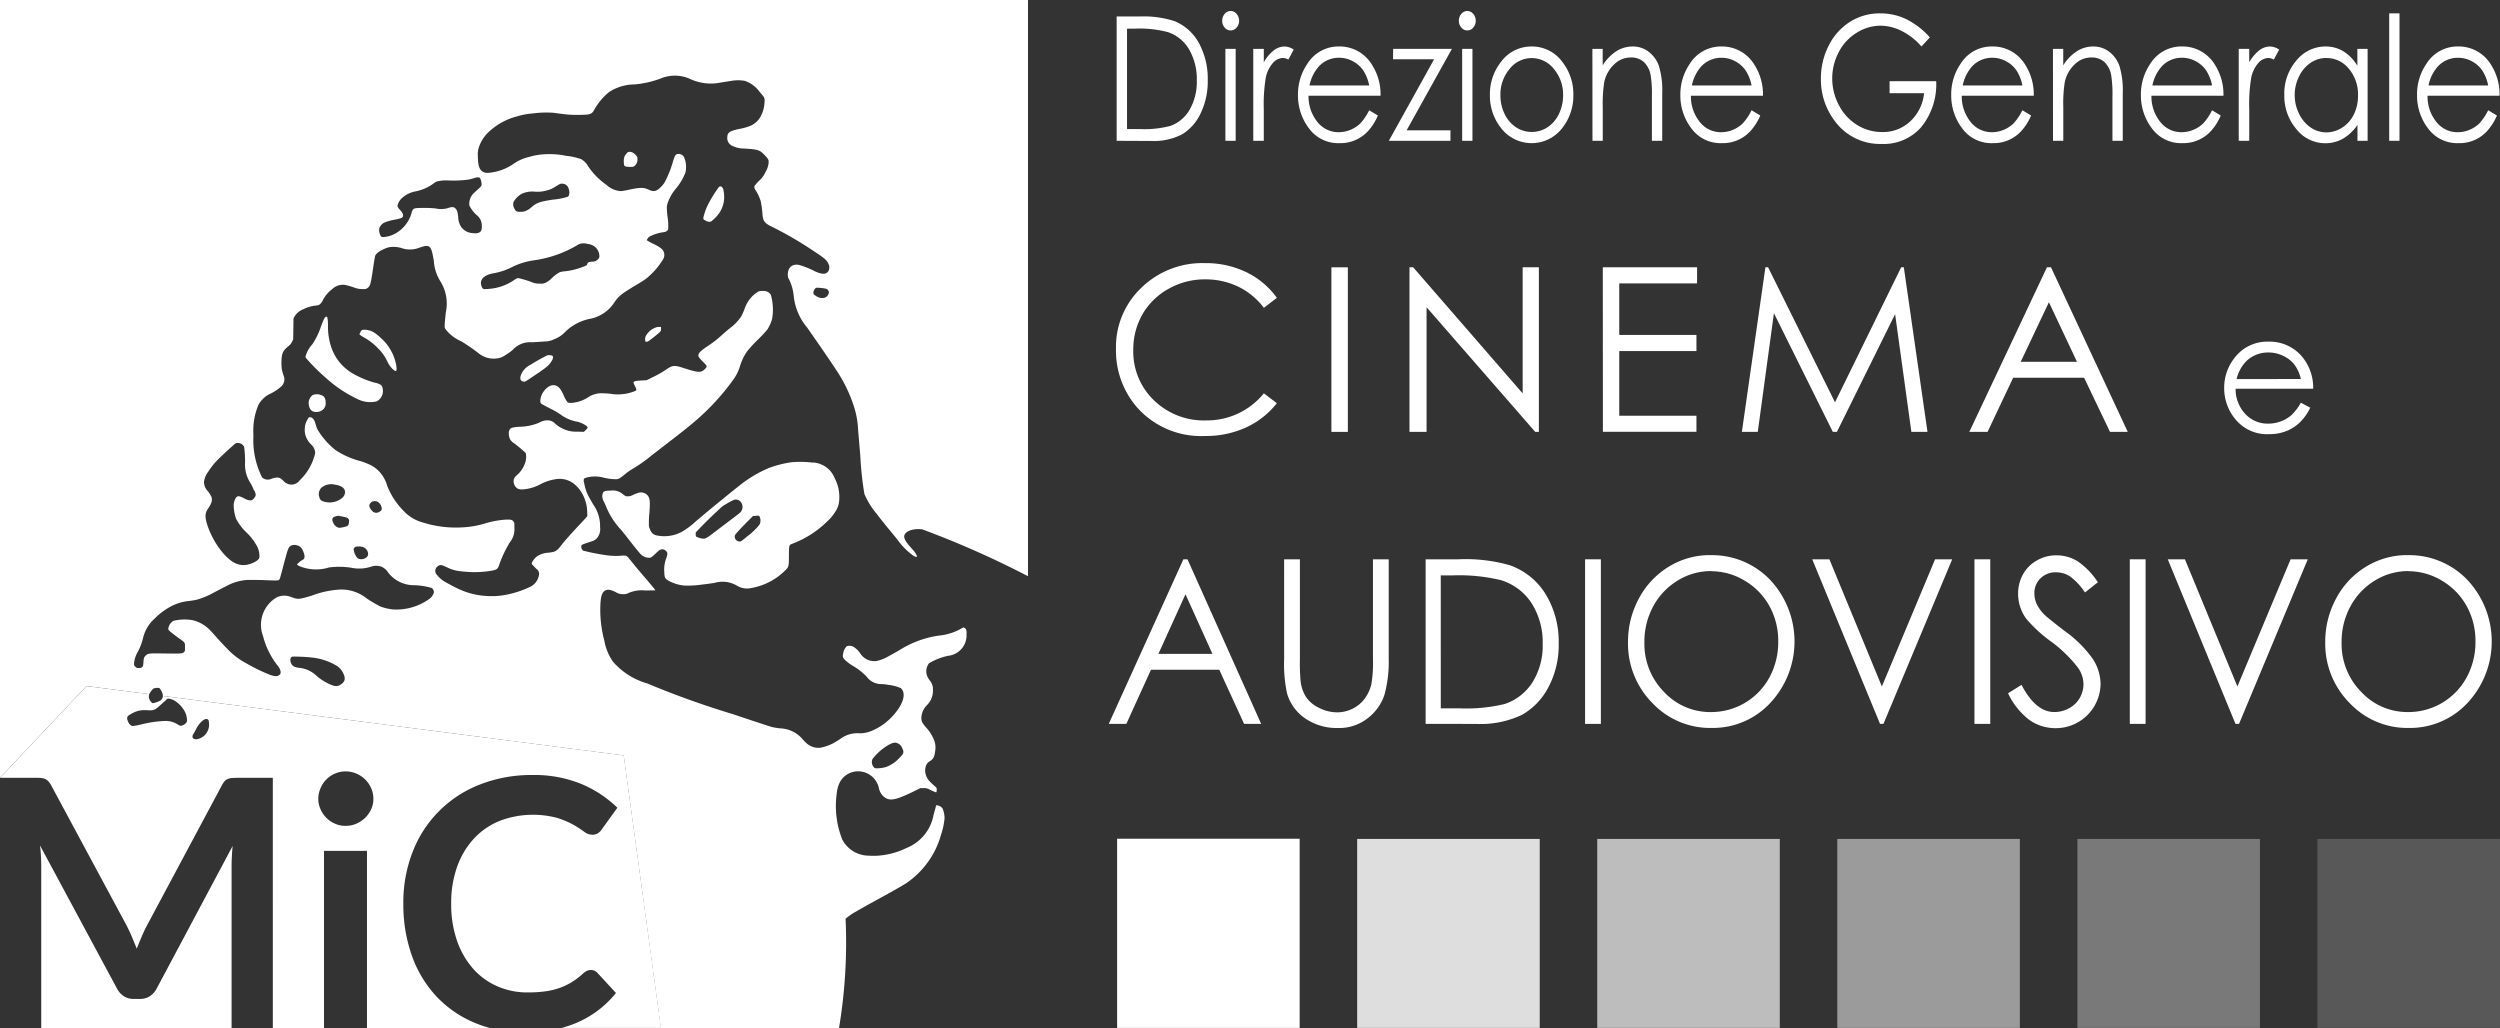 <svg xmlns="http://www.w3.org/2000/svg" xmlns:xlink="http://www.w3.org/1999/xlink" id="Raggruppa_178" data-name="Raggruppa 178" width="109.569" height="45.054" viewBox="0 0 109.569 45.054"><rect x="0" y="0" width="109.569" height="45.054" fill="#333333" stroke="none"/><defs><clipPath id="clip-path"><rect id="Rettangolo_317" data-name="Rettangolo 317" width="109.569" height="45.053" fill="none"></rect></clipPath><clipPath id="clip-path-2"><rect id="Rettangolo_316" data-name="Rettangolo 316" width="109.569" height="45.054" fill="none"></rect></clipPath><clipPath id="clip-path-3"><rect id="Rettangolo_315" data-name="Rettangolo 315" width="60.609" height="8.294" fill="none"></rect></clipPath><clipPath id="clip-path-4"><rect id="Rettangolo_304" data-name="Rettangolo 304" width="8.002" height="8.294" fill="none"></rect></clipPath><clipPath id="clip-path-9"><rect id="Rettangolo_314" data-name="Rettangolo 314" width="8.001" height="8.294" fill="none"></rect></clipPath></defs><g id="Raggruppa_130" data-name="Raggruppa 130" clip-path="url(#clip-path)"><g id="Raggruppa_129" data-name="Raggruppa 129" transform="translate(0 0)"><g id="Raggruppa_128" data-name="Raggruppa 128" clip-path="url(#clip-path-2)"><path id="Tracciato_1078" data-name="Tracciato 1078" d="M46.377,6.133V.685h.984a4.4,4.4,0,0,1,1.543.2,2.134,2.134,0,0,1,1.078.963,3.258,3.258,0,0,1,.388,1.633,3.223,3.223,0,0,1-.308,1.441,2.146,2.146,0,0,1-.8.918,2.68,2.68,0,0,1-1.377.3Zm.455-.515h.548a4.459,4.459,0,0,0,1.363-.141,1.606,1.606,0,0,0,.84-.719,2.462,2.462,0,0,0,.307-1.272,2.587,2.587,0,0,0-.332-1.347,1.7,1.7,0,0,0-.924-.766,4.868,4.868,0,0,0-1.466-.155h-.336Z" transform="translate(2.563 0.038)" fill="#fff"></path><path id="Tracciato_1079" data-name="Tracciato 1079" d="M51.128.457a.335.335,0,0,1,.263.126.445.445,0,0,1,.11.3.436.436,0,0,1-.11.3.334.334,0,0,1-.522,0,.44.44,0,0,1-.109-.3.449.449,0,0,1,.109-.3.335.335,0,0,1,.26-.126M50.9,2.116h.451V6.145H50.9Z" transform="translate(2.806 0.025)" fill="#fff"></path><path id="Tracciato_1080" data-name="Tracciato 1080" d="M52.051,2.034h.461v.589a1.759,1.759,0,0,1,.435-.52.779.779,0,0,1,.477-.172.74.74,0,0,1,.4.137l-.235.437a.55.55,0,0,0-.238-.071.611.611,0,0,0-.435.213,1.4,1.4,0,0,0-.319.661A7.279,7.279,0,0,0,52.512,4.7V6.063h-.461Z" transform="translate(2.877 0.107)" fill="#fff"></path><path id="Tracciato_1081" data-name="Tracciato 1081" d="M57.03,4.726l.38.23a2.388,2.388,0,0,1-.432.682,1.629,1.629,0,0,1-1.245.529,1.581,1.581,0,0,1-1.341-.646,2.375,2.375,0,0,1-.484-1.462,2.367,2.367,0,0,1,.409-1.366,1.607,1.607,0,0,1,1.391-.764,1.654,1.654,0,0,1,1.431.782,2.409,2.409,0,0,1,.388,1.377H54.371a1.775,1.775,0,0,0,.39,1.151,1.171,1.171,0,0,0,.932.448,1.32,1.32,0,0,0,.521-.107,1.358,1.358,0,0,0,.432-.284,2.448,2.448,0,0,0,.383-.572m0-1.085a1.854,1.854,0,0,0-.263-.664,1.3,1.3,0,0,0-.457-.4,1.254,1.254,0,0,0-.6-.151,1.194,1.194,0,0,0-.887.381,1.788,1.788,0,0,0-.409.834Z" transform="translate(2.979 0.107)" fill="#fff"></path><path id="Tracciato_1082" data-name="Tracciato 1082" d="M57.871,2.029h2.575L58.461,5.6h1.921v.459h-2.7l1.983-3.573h-1.8Z" transform="translate(3.188 0.112)" fill="#fff"></path><path id="Tracciato_1083" data-name="Tracciato 1083" d="M60.957.457a.338.338,0,0,1,.263.126.449.449,0,0,1,.109.3.44.44,0,0,1-.109.3.334.334,0,0,1-.522,0,.44.44,0,0,1-.109-.3.449.449,0,0,1,.109-.3.335.335,0,0,1,.26-.126m-.224,1.659h.451V6.145h-.451Z" transform="translate(3.349 0.025)" fill="#fff"></path><path id="Tracciato_1084" data-name="Tracciato 1084" d="M63.71,1.931a1.644,1.644,0,0,1,1.343.674,2.279,2.279,0,0,1,.483,1.455,2.277,2.277,0,0,1-.511,1.476,1.69,1.69,0,0,1-2.634,0,2.278,2.278,0,0,1-.512-1.476,2.278,2.278,0,0,1,.484-1.452,1.641,1.641,0,0,1,1.345-.677m0,.508a1.231,1.231,0,0,0-.968.477,1.731,1.731,0,0,0-.4,1.156,1.841,1.841,0,0,0,.184.816,1.436,1.436,0,0,0,.5.584,1.262,1.262,0,0,0,1.378,0,1.426,1.426,0,0,0,.5-.584,1.828,1.828,0,0,0,.185-.816,1.727,1.727,0,0,0-.405-1.156,1.233,1.233,0,0,0-.966-.477" transform="translate(3.42 0.107)" fill="#fff"></path><path id="Tracciato_1085" data-name="Tracciato 1085" d="M66.136,2.034h.451v.722a1.989,1.989,0,0,1,.6-.619,1.319,1.319,0,0,1,.714-.206,1.125,1.125,0,0,1,.7.23,1.334,1.334,0,0,1,.449.618,3.7,3.7,0,0,1,.146,1.21V6.063h-.452V4.142a5.379,5.379,0,0,0-.051-.93,1.051,1.051,0,0,0-.3-.6.825.825,0,0,0-.579-.2,1.033,1.033,0,0,0-.733.31,1.5,1.5,0,0,0-.426.77,6.091,6.091,0,0,0-.065,1.1V6.063h-.451Z" transform="translate(3.655 0.107)" fill="#fff"></path><path id="Tracciato_1086" data-name="Tracciato 1086" d="M72.911,4.726l.38.23a2.388,2.388,0,0,1-.432.682,1.629,1.629,0,0,1-1.245.529,1.581,1.581,0,0,1-1.341-.646,2.375,2.375,0,0,1-.484-1.462A2.367,2.367,0,0,1,70.2,2.694a1.607,1.607,0,0,1,1.391-.764,1.653,1.653,0,0,1,1.431.782,2.409,2.409,0,0,1,.388,1.377H70.252a1.775,1.775,0,0,0,.39,1.151,1.171,1.171,0,0,0,.932.448,1.32,1.32,0,0,0,.521-.107,1.359,1.359,0,0,0,.432-.284,2.416,2.416,0,0,0,.383-.572m0-1.085a1.854,1.854,0,0,0-.263-.664,1.3,1.3,0,0,0-.457-.4,1.254,1.254,0,0,0-.6-.151,1.194,1.194,0,0,0-.887.381,1.788,1.788,0,0,0-.409.834Z" transform="translate(3.857 0.107)" fill="#fff"></path><path id="Tracciato_1087" data-name="Tracciato 1087" d="M80.4,1.607l-.367.4a2.806,2.806,0,0,0-.868-.68,2.083,2.083,0,0,0-.919-.232,1.969,1.969,0,0,0-1.062.316,2.135,2.135,0,0,0-.782.854A2.456,2.456,0,0,0,76.122,3.4a2.5,2.5,0,0,0,.287,1.168,2.2,2.2,0,0,0,.793.871,2.051,2.051,0,0,0,1.109.317,1.739,1.739,0,0,0,1.237-.474,1.951,1.951,0,0,0,.6-1.229H78.636V3.529h2.043a2.973,2.973,0,0,1-.652,2.006,2.18,2.18,0,0,1-1.73.743,2.459,2.459,0,0,1-2.081-1.03,2.986,2.986,0,0,1-.59-1.833,3.138,3.138,0,0,1,.339-1.441A2.613,2.613,0,0,1,76.892.931,2.431,2.431,0,0,1,78.226.555a2.632,2.632,0,0,1,1.134.25,3.4,3.4,0,0,1,1.037.8" transform="translate(4.18 0.031)" fill="#fff"></path><path id="Tracciato_1088" data-name="Tracciato 1088" d="M84.159,4.726l.38.23a2.388,2.388,0,0,1-.432.682,1.629,1.629,0,0,1-1.245.529,1.581,1.581,0,0,1-1.341-.646,2.374,2.374,0,0,1-.483-1.462,2.366,2.366,0,0,1,.408-1.366,1.607,1.607,0,0,1,1.391-.764,1.656,1.656,0,0,1,1.432.782,2.417,2.417,0,0,1,.387,1.377H81.5a1.775,1.775,0,0,0,.39,1.151,1.171,1.171,0,0,0,.932.448,1.32,1.32,0,0,0,.521-.107,1.358,1.358,0,0,0,.432-.284,2.448,2.448,0,0,0,.383-.572m0-1.085a1.854,1.854,0,0,0-.263-.664,1.3,1.3,0,0,0-.457-.4,1.254,1.254,0,0,0-.6-.151,1.194,1.194,0,0,0-.887.381,1.788,1.788,0,0,0-.409.834Z" transform="translate(4.479 0.107)" fill="#fff"></path><path id="Tracciato_1089" data-name="Tracciato 1089" d="M85.263,2.034h.451v.722a1.989,1.989,0,0,1,.6-.619,1.318,1.318,0,0,1,.714-.206,1.125,1.125,0,0,1,.7.23,1.334,1.334,0,0,1,.448.618,3.7,3.7,0,0,1,.146,1.21V6.063H87.87V4.142a5.378,5.378,0,0,0-.051-.93,1.051,1.051,0,0,0-.3-.6.824.824,0,0,0-.579-.2,1.033,1.033,0,0,0-.733.31,1.5,1.5,0,0,0-.426.77,6.091,6.091,0,0,0-.065,1.1V6.063h-.451Z" transform="translate(4.713 0.107)" fill="#fff"></path><path id="Tracciato_1090" data-name="Tracciato 1090" d="M92.036,4.726l.38.23a2.388,2.388,0,0,1-.432.682,1.629,1.629,0,0,1-1.245.529A1.581,1.581,0,0,1,89.4,5.521a2.374,2.374,0,0,1-.483-1.462,2.366,2.366,0,0,1,.408-1.366,1.607,1.607,0,0,1,1.391-.764,1.656,1.656,0,0,1,1.432.782,2.417,2.417,0,0,1,.387,1.377H89.378a1.775,1.775,0,0,0,.39,1.151,1.171,1.171,0,0,0,.932.448,1.32,1.32,0,0,0,.521-.107,1.359,1.359,0,0,0,.432-.284,2.448,2.448,0,0,0,.383-.572m0-1.085a1.854,1.854,0,0,0-.263-.664,1.3,1.3,0,0,0-.457-.4,1.254,1.254,0,0,0-.6-.151,1.194,1.194,0,0,0-.887.381,1.788,1.788,0,0,0-.409.834Z" transform="translate(4.914 0.107)" fill="#fff"></path><path id="Tracciato_1091" data-name="Tracciato 1091" d="M92.979,2.034h.461v.589a1.759,1.759,0,0,1,.435-.52.779.779,0,0,1,.477-.172.74.74,0,0,1,.4.137l-.235.437a.55.55,0,0,0-.238-.071.611.611,0,0,0-.435.213,1.4,1.4,0,0,0-.319.661A7.28,7.28,0,0,0,93.44,4.7V6.063h-.461Z" transform="translate(5.139 0.107)" fill="#fff"></path><path id="Tracciato_1092" data-name="Tracciato 1092" d="M98.523,2.034V6.063h-.445V5.371a2.012,2.012,0,0,1-.636.6,1.542,1.542,0,0,1-.771.2,1.611,1.611,0,0,1-1.271-.62,2.244,2.244,0,0,1-.528-1.509A2.207,2.207,0,0,1,95.4,2.548a1.634,1.634,0,0,1,1.279-.618,1.479,1.479,0,0,1,.782.212,1.88,1.88,0,0,1,.613.633V2.034Zm-1.8.4a1.23,1.23,0,0,0-.7.213,1.481,1.481,0,0,0-.507.6,1.842,1.842,0,0,0,0,1.627,1.516,1.516,0,0,0,.511.606,1.21,1.21,0,0,0,.687.215,1.267,1.267,0,0,0,.7-.214,1.417,1.417,0,0,0,.51-.58,1.854,1.854,0,0,0,.178-.825,1.737,1.737,0,0,0-.4-1.168,1.248,1.248,0,0,0-.987-.471" transform="translate(5.244 0.107)" fill="#fff"></path><rect id="Rettangolo_298" data-name="Rettangolo 298" width="0.451" height="5.584" transform="translate(104.713 0.586)" fill="#fff"></rect><path id="Tracciato_1093" data-name="Tracciato 1093" d="M103.506,4.726l.38.23a2.388,2.388,0,0,1-.432.682,1.629,1.629,0,0,1-1.245.529,1.581,1.581,0,0,1-1.341-.646,2.374,2.374,0,0,1-.483-1.462,2.366,2.366,0,0,1,.408-1.366,1.607,1.607,0,0,1,1.391-.764,1.656,1.656,0,0,1,1.432.782A2.416,2.416,0,0,1,104,4.089h-3.155a1.775,1.775,0,0,0,.39,1.151,1.171,1.171,0,0,0,.932.448,1.32,1.32,0,0,0,.521-.107,1.359,1.359,0,0,0,.432-.284,2.448,2.448,0,0,0,.383-.572m0-1.085a1.854,1.854,0,0,0-.263-.664,1.3,1.3,0,0,0-.457-.4,1.254,1.254,0,0,0-.6-.151,1.194,1.194,0,0,0-.887.381,1.788,1.788,0,0,0-.409.834Z" transform="translate(5.548 0.107)" fill="#fff"></path><path id="Tracciato_1094" data-name="Tracciato 1094" d="M53.4,12.45l-.569.437a3.107,3.107,0,0,0-1.13-.93,3.3,3.3,0,0,0-1.449-.317,3.2,3.2,0,0,0-1.6.415,2.984,2.984,0,0,0-1.14,1.112,3.091,3.091,0,0,0-.405,1.572,2.952,2.952,0,0,0,.905,2.2,3.134,3.134,0,0,0,2.283.883,3.208,3.208,0,0,0,2.535-1.187l.569.432a3.632,3.632,0,0,1-1.347,1.062,4.216,4.216,0,0,1-1.8.375,3.749,3.749,0,0,1-2.986-1.26,3.8,3.8,0,0,1-.917-2.569,3.572,3.572,0,0,1,1.111-2.666,3.827,3.827,0,0,1,2.783-1.081,4.073,4.073,0,0,1,1.824.4A3.537,3.537,0,0,1,53.4,12.45" transform="translate(2.562 0.604)" fill="#fff"></path><rect id="Rettangolo_299" data-name="Rettangolo 299" width="0.721" height="7.213" transform="translate(58.352 11.716)" fill="#fff"></rect><path id="Tracciato_1095" data-name="Tracciato 1095" d="M58.539,18.314V11.1H58.7l4.8,5.529V11.1h.71v7.213h-.161l-4.761-5.462v5.462Z" transform="translate(3.235 0.614)" fill="#fff"></path><path id="Tracciato_1096" data-name="Tracciato 1096" d="M66.568,11.1H70.7v.706H67.289v2.26h3.383v.706H67.289v2.834h3.383v.706h-4.1Z" transform="translate(3.679 0.614)" fill="#fff"></path><path id="Tracciato_1097" data-name="Tracciato 1097" d="M72.344,18.314,73.376,11.1h.117l2.933,5.918,2.9-5.918h.116l1.037,7.213h-.706l-.713-5.158-2.55,5.158H76.33l-2.581-5.2-.708,5.2Z" transform="translate(3.998 0.614)" fill="#fff"></path><path id="Tracciato_1098" data-name="Tracciato 1098" d="M85.37,11.1l3.364,7.213h-.779l-1.134-2.373H83.713L82.59,18.315h-.8L85.193,11.1Zm-.091,1.532-1.236,2.611h2.466Z" transform="translate(4.52 0.614)" fill="#fff"></path><path id="Tracciato_1099" data-name="Tracciato 1099" d="M95.739,16.866l.408.218a2.276,2.276,0,0,1-.465.652,1.85,1.85,0,0,1-.594.377,2.024,2.024,0,0,1-.747.13,1.785,1.785,0,0,1-1.445-.618,2.11,2.11,0,0,1-.521-1.4,2.084,2.084,0,0,1,.441-1.307,1.789,1.789,0,0,1,1.5-.729,1.851,1.851,0,0,1,1.543.747,2.115,2.115,0,0,1,.416,1.317h-3.4a1.587,1.587,0,0,0,.421,1.1,1.329,1.329,0,0,0,1,.429,1.572,1.572,0,0,0,.56-.1,1.474,1.474,0,0,0,.464-.272,2.29,2.29,0,0,0,.415-.546m0-1.038a1.67,1.67,0,0,0-.284-.633,1.346,1.346,0,0,0-.493-.383,1.476,1.476,0,0,0-.643-.146,1.365,1.365,0,0,0-.955.365,1.647,1.647,0,0,0-.441.8Z" transform="translate(5.106 0.785)" fill="#fff"></path><path id="Tracciato_1100" data-name="Tracciato 1100" d="M49.5,23.229l3.229,7.213h-.748l-1.089-2.373H47.9l-1.08,2.373h-.771l3.271-7.213Zm-.088,1.532-1.186,2.611h2.367Z" transform="translate(2.545 1.284)" fill="#fff"></path><path id="Tracciato_1101" data-name="Tracciato 1101" d="M53.332,23.229h.692v4.354a9,9,0,0,0,.028.967,1.64,1.64,0,0,0,.24.713,1.43,1.43,0,0,0,.578.48,1.749,1.749,0,0,0,.786.193,1.5,1.5,0,0,0,.66-.152,1.47,1.47,0,0,0,.527-.421,1.767,1.767,0,0,0,.311-.652,5.59,5.59,0,0,0,.071-1.128V23.229h.691v4.354a5.538,5.538,0,0,1-.18,1.562,2.133,2.133,0,0,1-.725,1.037,2.019,2.019,0,0,1-1.316.441,2.447,2.447,0,0,1-1.435-.417,2,2,0,0,1-.8-1.1,6.11,6.11,0,0,1-.127-1.521Z" transform="translate(2.948 1.284)" fill="#fff"></path><path id="Tracciato_1102" data-name="Tracciato 1102" d="M59.209,30.442V23.229h1.436a7.057,7.057,0,0,1,2.254.26,3.029,3.029,0,0,1,1.574,1.275,4,4,0,0,1,.568,2.162,3.933,3.933,0,0,1-.45,1.908,2.949,2.949,0,0,1-1.167,1.216,4.247,4.247,0,0,1-2.012.393Zm.664-.682h.8a7.152,7.152,0,0,0,1.991-.187,2.3,2.3,0,0,0,1.228-.953,3.016,3.016,0,0,0,.447-1.682,3.173,3.173,0,0,0-.485-1.783,2.454,2.454,0,0,0-1.35-1.014,7.865,7.865,0,0,0-2.142-.206h-.49Z" transform="translate(3.273 1.284)" fill="#fff"></path><rect id="Rettangolo_300" data-name="Rettangolo 300" width="0.692" height="7.213" transform="translate(69.47 24.513)" fill="#fff"></rect><path id="Tracciato_1103" data-name="Tracciato 1103" d="M71.221,23.057a3.516,3.516,0,0,1,2.633,1.093,3.946,3.946,0,0,1,0,5.379,3.434,3.434,0,0,1-2.578,1.1,3.475,3.475,0,0,1-2.6-1.1,3.688,3.688,0,0,1-1.061-2.658,3.969,3.969,0,0,1,.483-1.927,3.6,3.6,0,0,1,1.316-1.39,3.439,3.439,0,0,1,1.8-.5m.031.7a2.774,2.774,0,0,0-1.457.417A2.954,2.954,0,0,0,68.72,25.3a3.233,3.233,0,0,0-.387,1.576,3.007,3.007,0,0,0,.856,2.171,2.764,2.764,0,0,0,2.063.886,2.9,2.9,0,0,0,2.562-1.521,3.234,3.234,0,0,0,.385-1.57,3.149,3.149,0,0,0-.385-1.553,2.933,2.933,0,0,0-1.082-1.112,2.843,2.843,0,0,0-1.481-.417" transform="translate(3.737 1.275)" fill="#fff"></path><path id="Tracciato_1104" data-name="Tracciato 1104" d="M75.266,23.229h.752l2.3,5.573,2.332-5.573H81.4l-3.013,7.213h-.15Z" transform="translate(4.16 1.284)" fill="#fff"></path><rect id="Rettangolo_301" data-name="Rettangolo 301" width="0.692" height="7.213" transform="translate(86.536 24.513)" fill="#fff"></rect><path id="Tracciato_1105" data-name="Tracciato 1105" d="M83.4,29.108l.589-.367q.62,1.19,1.435,1.191a1.34,1.34,0,0,0,.654-.169,1.178,1.178,0,0,0,.466-.454,1.217,1.217,0,0,0,.16-.6,1.263,1.263,0,0,0-.235-.711,5.786,5.786,0,0,0-1.187-1.157,6.179,6.179,0,0,1-1.077-.986,1.851,1.851,0,0,1-.367-1.1,1.727,1.727,0,0,1,.216-.858,1.569,1.569,0,0,1,.61-.61,1.7,1.7,0,0,1,.854-.224,1.76,1.76,0,0,1,.916.253,3.183,3.183,0,0,1,.9.929l-.565.446a2.762,2.762,0,0,0-.666-.711,1.119,1.119,0,0,0-.6-.172.931.931,0,0,0-.685.265.887.887,0,0,0-.266.652,1.156,1.156,0,0,0,.094.456,1.676,1.676,0,0,0,.344.481q.136.138.894.721a5.135,5.135,0,0,1,1.234,1.23,2.044,2.044,0,0,1,.335,1.084,1.964,1.964,0,0,1-1.964,1.942,1.983,1.983,0,0,1-1.143-.35,3.183,3.183,0,0,1-.947-1.175" transform="translate(4.61 1.275)" fill="#fff"></path><rect id="Rettangolo_302" data-name="Rettangolo 302" width="0.692" height="7.213" transform="translate(93.344 24.513)" fill="#fff"></rect><path id="Tracciato_1106" data-name="Tracciato 1106" d="M90.032,23.229h.752l2.3,5.573,2.332-5.573h.753l-3.013,7.213H93Z" transform="translate(4.976 1.284)" fill="#fff"></path><path id="Tracciato_1107" data-name="Tracciato 1107" d="M100.177,23.057a3.516,3.516,0,0,1,2.633,1.093,3.946,3.946,0,0,1,0,5.379,3.434,3.434,0,0,1-2.578,1.1,3.475,3.475,0,0,1-2.6-1.1,3.691,3.691,0,0,1-1.06-2.658,3.968,3.968,0,0,1,.483-1.927,3.587,3.587,0,0,1,1.315-1.39,3.439,3.439,0,0,1,1.8-.5m.032.7a2.778,2.778,0,0,0-1.458.417A2.954,2.954,0,0,0,97.676,25.3a3.233,3.233,0,0,0-.387,1.576,3,3,0,0,0,.857,2.171,2.764,2.764,0,0,0,2.063.886,2.9,2.9,0,0,0,2.561-1.521,3.235,3.235,0,0,0,.386-1.57,3.149,3.149,0,0,0-.386-1.553,2.938,2.938,0,0,0-1.081-1.112,2.849,2.849,0,0,0-1.481-.417" transform="translate(5.338 1.275)" fill="#fff"></path><g id="Raggruppa_127" data-name="Raggruppa 127" transform="translate(48.96 36.76)"><g id="Raggruppa_126" data-name="Raggruppa 126"><g id="Raggruppa_125" data-name="Raggruppa 125" clip-path="url(#clip-path-3)"><g id="Raggruppa_109" data-name="Raggruppa 109"><g id="Raggruppa_108" data-name="Raggruppa 108"><g id="Raggruppa_107" data-name="Raggruppa 107" clip-path="url(#clip-path-4)"><rect id="Rettangolo_303" data-name="Rettangolo 303" width="8.002" height="8.293" transform="translate(-0.001 0)" fill="#fff"></rect></g></g></g><g id="Raggruppa_112" data-name="Raggruppa 112" transform="translate(10.521)" opacity="0.836"><g id="Raggruppa_111" data-name="Raggruppa 111"><g id="Raggruppa_110" data-name="Raggruppa 110" clip-path="url(#clip-path-4)"><rect id="Rettangolo_305" data-name="Rettangolo 305" width="8.002" height="8.293" transform="translate(0 0)" fill="#fff"></rect></g></g></g><g id="Raggruppa_115" data-name="Raggruppa 115" transform="translate(21.043)" opacity="0.672"><g id="Raggruppa_114" data-name="Raggruppa 114"><g id="Raggruppa_113" data-name="Raggruppa 113" clip-path="url(#clip-path-4)"><rect id="Rettangolo_307" data-name="Rettangolo 307" width="8.002" height="8.293" transform="translate(-0.001 0)" fill="#fff"></rect></g></g></g><g id="Raggruppa_118" data-name="Raggruppa 118" transform="translate(31.564)" opacity="0.508"><g id="Raggruppa_117" data-name="Raggruppa 117"><g id="Raggruppa_116" data-name="Raggruppa 116" clip-path="url(#clip-path-4)"><rect id="Rettangolo_309" data-name="Rettangolo 309" width="8.002" height="8.293" transform="translate(0 0)" fill="#fff"></rect></g></g></g><g id="Raggruppa_121" data-name="Raggruppa 121" transform="translate(42.086)" opacity="0.344"><g id="Raggruppa_120" data-name="Raggruppa 120"><g id="Raggruppa_119" data-name="Raggruppa 119" clip-path="url(#clip-path-4)"><rect id="Rettangolo_311" data-name="Rettangolo 311" width="8.001" height="8.293" transform="translate(0.001 0)" fill="#fff"></rect></g></g></g><g id="Raggruppa_124" data-name="Raggruppa 124" transform="translate(52.607)" opacity="0.18"><g id="Raggruppa_123" data-name="Raggruppa 123"><g id="Raggruppa_122" data-name="Raggruppa 122" clip-path="url(#clip-path-9)"><rect id="Rettangolo_313" data-name="Rettangolo 313" width="8.001" height="8.293" transform="translate(0 0)" fill="#fff"></rect></g></g></g></g></g></g><path id="Tracciato_1108" data-name="Tracciato 1108" d="M10.069,35.617c.007-.157.019-.318.035-.48L6.772,41.39a.9.9,0,0,1-.3.332.778.778,0,0,1-.427.118H5.765a.778.778,0,0,1-.427-.118.886.886,0,0,1-.3-.332L1.662,35.114c.02.168.035.331.042.492s.012.309.012.446v7.061h8.342V36.052c0-.132,0-.278.012-.435" transform="translate(0.092 1.941)" fill="#fff"></path><path id="Tracciato_1109" data-name="Tracciato 1109" d="M22.906,14.751a.325.325,0,0,0-.216.059c-.2.1-.486.269-.641.366a.852.852,0,0,0-.37.354c-.114.224-.085.357.082.382.051.009.089-.012.376-.206.663-.444.736-.507.864-.727.047-.08.055-.171.017-.2a.256.256,0,0,0-.112-.026" transform="translate(1.194 0.815)" fill="#fff"></path><path id="Tracciato_1110" data-name="Tracciato 1110" d="M15.9,14.093a1.769,1.769,0,0,0-.273-.237.79.79,0,0,0-.581-.154.284.284,0,0,0-.078.107l-.043.081.034.033a1.444,1.444,0,0,0,.192.123,2.5,2.5,0,0,1,.587.458,1.969,1.969,0,0,1,.4.551,1.18,1.18,0,0,0,.283.4c.131.1.157.054.117-.224a2.12,2.12,0,0,0-.632-1.14" transform="translate(0.825 0.757)" fill="#fff"></path><path id="Tracciato_1111" data-name="Tracciato 1111" d="M30.034,7.782c-.055-.059-.095-.055-.152,0a5.75,5.75,0,0,0-.406.642,2.646,2.646,0,0,0-.24.587c-.043.168-.04.173.08.232a.278.278,0,0,0,.226.04,1.615,1.615,0,0,0,.387-.405,1.256,1.256,0,0,0,.164-.953.213.213,0,0,0-.059-.145" transform="translate(1.615 0.428)" fill="#fff"></path><path id="Tracciato_1112" data-name="Tracciato 1112" d="M13.475,16.466A.521.521,0,0,0,13,16.407a.436.436,0,0,0-.173.444c.036.2.14.3.308.3a.434.434,0,0,0,.324-.116.366.366,0,0,0,.1-.332.31.31,0,0,0-.088-.237" transform="translate(0.709 0.905)" fill="#fff"></path><path id="Tracciato_1113" data-name="Tracciato 1113" d="M26.078,6.33a.459.459,0,0,0-.161.256.833.833,0,0,0,.009.309c.017.05.085.069.24.069s.157,0,.212-.043a.341.341,0,0,0,.128-.28c0-.093,0-.112-.05-.165-.121-.151-.275-.208-.378-.147" transform="translate(1.432 0.349)" fill="#fff"></path><path id="Tracciato_1114" data-name="Tracciato 1114" d="M34.23,19.215A4.45,4.45,0,0,0,33.3,19.2a4.755,4.755,0,0,0-.978.249,5.433,5.433,0,0,0-1.188.688c-.3.231-1.446,1.162-2.013,1.646a3.327,3.327,0,0,1-.638.475,1.629,1.629,0,0,1-1.088.147.355.355,0,0,1-.275-.237.516.516,0,0,1-.063-.283,3.923,3.923,0,0,1,.021-.451c.04-.5.028-.653-.072-.777a.391.391,0,0,0-.4-.121,2.324,2.324,0,0,0-.235.089.456.456,0,0,1-.337.057,1.641,1.641,0,0,1-.14-.1.651.651,0,0,0-.5-.139c-.245,0-.313.019-.351.1a.462.462,0,0,0-.028.145.5.5,0,0,0,.08.256c.028.064.064.147.093.213.014.034.026.062.036.083a3.315,3.315,0,0,0,.624.933c.2.243.454.575.577.729s.254.309.287.342a.538.538,0,0,0,.416.14.9.9,0,0,0,.186-.15c.076-.074.169-.154.2-.178a.222.222,0,0,1,.266.007.105.105,0,0,1,.023.021.276.276,0,0,1,.026.024c.053.066.05.119-.014.309a1.357,1.357,0,0,0-.083.586c.007.247.031.294.171.378a1.732,1.732,0,0,0,.729.224,4.556,4.556,0,0,0,.743-.043c.166-.019.354-.042.553-.074a1.244,1.244,0,0,1,.967.108.862.862,0,0,0,.674.111,2.78,2.78,0,0,0,1.446-.75c.174-.164.178-.18.18-.672s0-.453.2-.534a4.377,4.377,0,0,0,1.441-.923,2.182,2.182,0,0,0,.448-.553,1.019,1.019,0,0,0,.117-.461,1.751,1.751,0,0,0-.2-.916,1.091,1.091,0,0,0-.957-.689m-4.048,2.855c-.6.459-.639.485-.752.485a.809.809,0,0,1-.316-.094.189.189,0,0,1-.018-.1v-.079l.242-.252c.325-.336.837-.823.955-.911.053-.036.192-.117.3-.178.19-.1.218-.108.284-.1a.341.341,0,0,1,.139.05.346.346,0,0,1,.018.528c-.032.028-.126.1-.207.163s-.373.279-.649.491m1.722-.147a2.811,2.811,0,0,1-.549.53c-.262.218-.283.231-.344.221a.211.211,0,0,1-.2-.221c0-.06.013-.076.217-.3.118-.129.3-.314.4-.412l.18-.182.116-.007c.157-.016.155-.016.186.06a.388.388,0,0,1-.007.307" transform="translate(1.382 1.06)" fill="#fff"></path><path id="Tracciato_1115" data-name="Tracciato 1115" d="M15.758,16.055a4.088,4.088,0,0,1-1.081-.463,2.116,2.116,0,0,1-.868-1.128,2.846,2.846,0,0,1-.136-.895,1.51,1.51,0,0,0-.028-.38c-.025-.047-.035-.052-.082-.019s-.093.133-.2.423a3.091,3.091,0,0,1-.387.785,1.232,1.232,0,0,0-.245.395c-.042.112-.047.137-.033.178a8.328,8.328,0,0,0,.859.862,5.656,5.656,0,0,0,1.413.952,1.239,1.239,0,0,0,.836.1.509.509,0,0,0,.254-.6c-.026-.114-.071-.145-.3-.218" transform="translate(0.701 0.727)" fill="#fff"></path><path id="Tracciato_1116" data-name="Tracciato 1116" d="M27.267,13.6a.822.822,0,0,0-.435.359.292.292,0,0,0-.038.171l.007.093.055,0c.052.007.078-.012.3-.185.338-.267.332-.264.335-.371v-.09l-.071,0a.4.4,0,0,0-.15.021" transform="translate(1.481 0.751)" fill="#fff"></path><path id="Tracciato_1117" data-name="Tracciato 1117" d="M0,0V34.088l3.794-4.02,2.747.355a.743.743,0,0,1,.193-.249.582.582,0,0,1,.215-.026.192.192,0,0,1,.057.028.805.805,0,0,1,.127.262.325.325,0,0,1,0,.062l20.2,2.608,1.629,11.946h7.81q.139-.828.216-1.677c.063-.682.095-1.37.095-2.068,0-.349-.007-.7-.024-1.043a3.324,3.324,0,0,1,.321-.237c.052-.031.275-.156.6-.342.254-.139.572-.316.923-.508.378-.209.756-.427.845-.49a3.813,3.813,0,0,0,1.5-2.12,3.125,3.125,0,0,0,.15-.71,1.112,1.112,0,0,0-.095-.439A.354.354,0,0,0,41.1,35.3l-.072-.009L41,35.413c-.021.069-.061.218-.09.33a1.93,1.93,0,0,1-1.173,1.419,3.41,3.41,0,0,1-1.328.345,2.966,2.966,0,0,1-.323-.005,1.323,1.323,0,0,1-1.168-.7,3.975,3.975,0,0,1-.245-2.028,1.371,1.371,0,0,1,.14-.5.916.916,0,0,1,.589-.446.934.934,0,0,1,1.123.736.686.686,0,0,0,.216.359.725.725,0,0,0,.119.074c.206.1.484.028,1.121-.28l.359-.176h.135a.478.478,0,0,1,.287.074c.252.118.271.123.281.095a.365.365,0,0,0,.012-.1c0-.074-.005-.085-.074-.142-.256-.23-.306-.287-.356-.395a.629.629,0,0,1-.026-.551.437.437,0,0,1,.183-.18c.131-.088.178-.19.209-.458a.85.85,0,0,0-.047-.429,1.736,1.736,0,0,0-.375-.591c-.161-.2-.188-.26-.188-.4a.826.826,0,0,1,.228-.542.889.889,0,0,0,.28-.665.612.612,0,0,0-.154-.453.956.956,0,0,1-.109-.2.58.58,0,0,1,.09-.534,2.782,2.782,0,0,1,.832-.327.9.9,0,0,0,.812-.946c.012-.171-.009-.237-.09-.28-.041-.024-.045-.022-.117.019a2.472,2.472,0,0,1-1.02.323,4.356,4.356,0,0,0-1.713.636c-.23.133-.4.225-.536.3a1.7,1.7,0,0,1-.482.178.736.736,0,0,1-.7-.336.948.948,0,0,0-.3-.291.357.357,0,0,0-.287-.024.527.527,0,0,0-.154.287c-.043.178-.028.222.112.351a2.367,2.367,0,0,0,.306.224,2.629,2.629,0,0,1,.61.479.789.789,0,0,0,.663.319,1.955,1.955,0,0,1,.278.033,1.979,1.979,0,0,1,.543.14.269.269,0,0,1,.079.093c.159.266-.043.746-.507,1.216a.969.969,0,0,1-.107.1,2.461,2.461,0,0,1-.726.463,1.307,1.307,0,0,1-.558.111,1.236,1.236,0,0,0-.838.256c-.11.07-.247.155-.311.188a2.171,2.171,0,0,1-.543.188.775.775,0,0,1-.618-.2,1.329,1.329,0,0,1-.161-.165,1.361,1.361,0,0,0-1.011-.484c-.11-.014-.264-.038-.338-.057s-.855-.275-1.738-.572a38.777,38.777,0,0,1-3.725-1.337,3.14,3.14,0,0,1-1.5-.948,2.3,2.3,0,0,1-.382-.916,5.314,5.314,0,0,1-.18-1.449c.009-.42.055-.625.154-.714.127-.114.237-.11.516.019a.572.572,0,0,0,.325.095.458.458,0,0,0,.245-.053,1.465,1.465,0,0,1,.743-.109l.435-.007-.036-.05c-.017-.026-.237-.29-.486-.579s-.507-.606-.573-.691c-.164-.209-.177-.218-.389-.2a2.781,2.781,0,0,1-.665-.019,9.27,9.27,0,0,1-1.02-.2.239.239,0,0,1-.083-.184c0-.071.007-.073.338-.185.244-.078.253-.085.342-.171A.614.614,0,0,0,26.3,23.1a1.628,1.628,0,0,0-.3-.988c-.083-.148-.148-.256-.2-.349a1.923,1.923,0,0,1-.183-.522c-.05-.207-.047-.243.017-.287a1.389,1.389,0,0,1,.788-.028,2.447,2.447,0,0,0,.57.078.324.324,0,0,0,.211-.076,2.384,2.384,0,0,0,.213-.164,2.427,2.427,0,0,1,.285-.2,6.215,6.215,0,0,0,.822-.575c.15-.116.433-.337.625-.484.591-.454.94-.729,1.185-.935a10.347,10.347,0,0,0,1.8-1.922,1.977,1.977,0,0,0,.306-.622,2.232,2.232,0,0,1,.316-.642A6.5,6.5,0,0,1,33.2,14.9a5.56,5.56,0,0,0,.431-.459,1.648,1.648,0,0,0,.209-.467,2.386,2.386,0,0,0-.053-1.047.355.355,0,0,0-.207-.161.775.775,0,0,0-.316,0,1.192,1.192,0,0,0-.332.259,1.468,1.468,0,0,0-.3.515,3.371,3.371,0,0,1-.139.317,2.038,2.038,0,0,1-.459.494c-.08.059-.249.2-.378.318a4.54,4.54,0,0,1-.6.473c-.406.268-.5.38-.423.515a1.557,1.557,0,0,0,.178.2c.19.188.194.207.09.311-.18.178-.282.173-.947-.04-.393-.129-.48-.121-.741.057a4.145,4.145,0,0,1-.587.337l-.285.142-.237.013c-.25.014-.326.031-.338.085a.6.6,0,0,0,.059.154c.072.14.077.161.041.209a2.012,2.012,0,0,1-1.133.131c-.08-.009-.237-.019-.344-.019a1.029,1.029,0,0,0-.608.173,1.583,1.583,0,0,1-.767.251c-.111-.006-.118-.009-.166-.066a1.3,1.3,0,0,1-.129-.232c-.152-.357-.275-.482-.47-.482-.211,0-.471.252-.545.534-.035.131-.031.235.015.275.019.019.19.11.378.207a3.958,3.958,0,0,1,.46.262,1.732,1.732,0,0,0,.672.31,1.1,1.1,0,0,1,.475.2l.057.057-.026.047a.645.645,0,0,1-.09.1l-.057.054-.278-.009a1.3,1.3,0,0,1-.639-.128,1.323,1.323,0,0,1-.346-.23.453.453,0,0,0-.328-.138.724.724,0,0,0-.361.1,2.3,2.3,0,0,1-.893.183c-.346.028-.4.057-.439.214a.628.628,0,0,0,.047.328.572.572,0,0,0,.19.187,5.494,5.494,0,0,1,.5.421.8.8,0,0,1-.064.527c-.009.021-.016.04-.025.059a1.18,1.18,0,0,1-.29.376c-.112.1-.15.164-.15.268a.373.373,0,0,0,.091.256c.078.093.159.116.344.107a1.973,1.973,0,0,0,.771-.242A2.147,2.147,0,0,1,24.369,21a1.01,1.01,0,0,1,.864.273,1.323,1.323,0,0,1,.253.308,1.708,1.708,0,0,1,.25.851l.006.188-.052.061c-.028.036-.154.171-.283.306-.361.385-.663.727-.777.872-.232.3-.261.323-.584.364a1.047,1.047,0,0,0-.494.147.845.845,0,0,0-.241.29c-.016.044-.016.05.064.135.045.05.114.118.148.15a.246.246,0,0,1,.1.247.7.7,0,0,1-.368.519,4.466,4.466,0,0,1-1.026.347,3.214,3.214,0,0,1-.815.066,3.308,3.308,0,0,1-1.277-.294c-.152-.066-.554-.278-.7-.37a1.33,1.33,0,0,1-.33-.319.253.253,0,0,1,.095-.335c.088-.064.161-.052.382.055a1.709,1.709,0,0,0,.651.18,4.485,4.485,0,0,0,1.284-.024c.279-.05.3-.071.387-.342a5.143,5.143,0,0,1,.439-.906.907.907,0,0,0,.2-.638c0-.2,0-.226-.034-.264-.061-.091-.116-.1-.348-.093a4.035,4.035,0,0,0-.917.171,3.986,3.986,0,0,1-.944.166,4.811,4.811,0,0,1-1.8-.221,1.762,1.762,0,0,1-.79-.475,3.278,3.278,0,0,1-.737-1.111,1.689,1.689,0,0,0-.211-.46,1.384,1.384,0,0,0-.587-.492,3.9,3.9,0,0,0-.375-.142,3.574,3.574,0,0,1-1.1-.486,3.329,3.329,0,0,1-.717-.789,1.077,1.077,0,0,1-.1-.177c-.021-.057-.04-.121-.076-.241s-.107-.213-.2-.23c-.069-.012-.085.005-.161.152a.781.781,0,0,0-.09.338.881.881,0,0,0,.025.28.924.924,0,0,0,.252.421.548.548,0,0,1,.18.375,2.368,2.368,0,0,1-.682,1.2.442.442,0,0,1-.373.186.481.481,0,0,1-.349-.176c-.154-.152-.245-.166-.515-.08a.364.364,0,0,1-.406-.055,3.6,3.6,0,0,1-.385-1.774c0-.047,0-.1,0-.145a2.865,2.865,0,0,1,.218-1.254.9.9,0,0,1,.2-.269.975.975,0,0,1,.311-.223,2.123,2.123,0,0,0,.5-.33.432.432,0,0,0,.084-.5c-.025-.078-.054-.19-.066-.24a2.364,2.364,0,0,1,0-.573c.036-.209.089-.285.317-.472a.45.45,0,0,0,.126-.163l.055-.109.007-.461.006-.46.043-.078a.765.765,0,0,1,.4-.328,1.483,1.483,0,0,1,.486-.15.861.861,0,0,0,.188-.035.462.462,0,0,0,.166-.2,1.393,1.393,0,0,1,.414-.492.666.666,0,0,1,.572-.183c.055.009.216.055.357.1a1.021,1.021,0,0,0,.4.081c.135,0,.154,0,.212-.043.126-.08.147-.158.263-.95.031-.211.064-.411.074-.444.021-.092.14-.2.33-.289a1.382,1.382,0,0,1,.278-.107,1.2,1.2,0,0,1,.551.035,1.124,1.124,0,0,0,.724.005c.294-.107.412-.123.488-.066.092.069.13.18.206.634a1.91,1.91,0,0,0,.275.868,1.835,1.835,0,0,1,.245,1.4c-.061.646-.061.623-.012.708a1.7,1.7,0,0,0,.688.534,8.309,8.309,0,0,1,.761.524,1.038,1.038,0,0,0,1.011.18,2.531,2.531,0,0,0,.5-.335,1.023,1.023,0,0,1,.838-.323c.171-.009.423-.024.554-.036a.893.893,0,0,0,.418-.1,1.249,1.249,0,0,0,.479-.32,2.156,2.156,0,0,1,1.121-.579,1.642,1.642,0,0,0,1.024-.7c.2-.292.3-.376.965-.775.175-.1.373-.23.435-.278a3.24,3.24,0,0,0,.75-.858.362.362,0,0,0,.016-.332c-.054-.114-.168-.2-.462-.344a1.675,1.675,0,0,1-.273-.152.323.323,0,0,1,.114-.154,1.831,1.831,0,0,1,.646-.2.269.269,0,0,0,.135-.064c.045-.042.045-.047.045-.23a2.032,2.032,0,0,0-.026-.332c-.012-.083-.026-.228-.031-.327a.741.741,0,0,1,.026-.307,2,2,0,0,1,.386-.671,2.459,2.459,0,0,0,.4-.687,1.079,1.079,0,0,0-.062-.665.273.273,0,0,0-.332-.128c-.063.04-.085.092-.177.394a4.59,4.59,0,0,1-.294.744.971.971,0,0,1-.209.291c-.2.2-.313.226-.518.131-.23-.112-.38-.114-.872-.009a3.329,3.329,0,0,1-.368.064,1.034,1.034,0,0,1-.636-.278,3.044,3.044,0,0,1-.8-.815.841.841,0,0,0-.3-.307,2.809,2.809,0,0,0-.663-.147,3.368,3.368,0,0,0-.744-.074,2.948,2.948,0,0,0-.866.119,1.945,1.945,0,0,0-.65.275,2.268,2.268,0,0,1-1.171.427c-.318,0-.437-.2-.437-.737a.941.941,0,0,1,.041-.375,1.617,1.617,0,0,1,.465-.71,2.851,2.851,0,0,1,1.22-.657,3.28,3.28,0,0,1,.7-.129,4.438,4.438,0,0,1,.853-.028c.038,0,.213.026.392.05a4.625,4.625,0,0,0,.71.043c.555,0,.61-.017.733-.247a2.691,2.691,0,0,1,.636-.752A2.065,2.065,0,0,1,27.81,3.7a4.345,4.345,0,0,0,1.119-.249,1.619,1.619,0,0,1,1.347.023,2.151,2.151,0,0,0,1.288.148c.138-.021.342-.057.457-.072a1.7,1.7,0,0,1,.622-.006,1.345,1.345,0,0,1,.657.492c.226.256.228.261.2.522a1.3,1.3,0,0,1-.137.494.938.938,0,0,1-.418.437,2.309,2.309,0,0,1-.568.166c-.4.091-.49.152-.5.342a.374.374,0,0,0,.228.4,1.2,1.2,0,0,0,.52.114c.6.036.672.062.885.285.152.157.183.207.178.319a.94.94,0,0,1-.138.424,1.1,1.1,0,0,1-.278.381,1.553,1.553,0,0,0-.207.24.237.237,0,0,0,.06.188,2.071,2.071,0,0,1,.218.479,4.32,4.32,0,0,1,.076.585c.025.291.1.382.475.557a15.867,15.867,0,0,1,1.716,1c.516.336.642.442.7.6a.345.345,0,0,1,0,.308c-.1.157-.264.161-.587.017a3.715,3.715,0,0,0-.712-.285c-.3-.05-.484.116-.484.435a.291.291,0,0,0,.04.173,2.024,2.024,0,0,1,.218.737,2.549,2.549,0,0,0,.589,1.4c.838,1.2,1.244,1.8,1.439,2.118a6.3,6.3,0,0,1,.652,1.472,3.826,3.826,0,0,1,.142.86c.015.2.062.739.1,1.2a14.4,14.4,0,0,0,.178,1.648,3.553,3.553,0,0,0,.553.887c.218.29.513.648.887,1.1a2.906,2.906,0,0,0,.718.724c.133.072.159.064.131-.031A1.152,1.152,0,0,0,40,24.087c-.27-.3-.344-.411-.368-.534-.042-.228.317-.4.742-.357l.033,0a40.777,40.777,0,0,1,4.647,2.058V0ZM38.241,33.263a2.49,2.49,0,0,1,.641-.579l.014-.008c.215-.126.33-.155.445-.1a.359.359,0,0,1,.192.194c.1.2.084.254-.123.456a1.465,1.465,0,0,1-.565.386,1.368,1.368,0,0,1-.33.058c-.131.007-.155.005-.2-.024a.343.343,0,0,1-.077-.378M14.992,29.954a.371.371,0,0,1-.4.09,2.266,2.266,0,0,1-.739-.443,1.258,1.258,0,0,0-.726-.33.844.844,0,0,1-.235-.055.331.331,0,0,1-.161-.342.136.136,0,0,1,.036-.069c.031-.031.04-.034.363-.024.183.005.41.022.511.034a2.676,2.676,0,0,1,1.111.361.791.791,0,0,1,.294.335c.095.2.083.335-.05.444m1.246-7.912a.378.378,0,0,1,.078-.063.321.321,0,0,1,.207,0,.363.363,0,0,1,.2.275c.017.081-.014.131-.1.176a.239.239,0,0,1-.33-.055c-.123-.135-.145-.251-.057-.33m-.714,1.969a.159.159,0,0,1,.069-.055.768.768,0,0,1,.28.007c.209.042.332.308.209.439a.351.351,0,0,1-.4.069.667.667,0,0,1-.173-.329c-.017-.081-.014-.095.015-.131m-.231-1.152a.231.231,0,0,1-.073.193,1.535,1.535,0,0,1-.345.078.335.335,0,0,1-.242-.167c-.081-.133-.091-.234-.026-.294a.631.631,0,0,1,.221-.069s.093.017.2.04c.159.034.19.043.228.083a.16.16,0,0,1,.042.135M14.061,21.4a.66.66,0,0,1,.608-.161c.3.045.453.156.453.335a.334.334,0,0,1-.135.256.858.858,0,0,1-.781.157C14.08,21.95,14.02,21.9,14,21.8a.4.4,0,0,1,.064-.4m-2.477,4.027c.527.019.584.017.619,0a.165.165,0,0,0,.055-.057c.009-.019.08-.273.156-.568.209-.781.216-.805.326-.881a.366.366,0,0,1,.3-.012c.121.036.188.109.252.27s.069.266.016.323a.377.377,0,0,1-.095.064.716.716,0,0,0-.2.18.562.562,0,0,0,.107.066,1.907,1.907,0,0,0,1.294.059,3.293,3.293,0,0,1,.993.015,1.677,1.677,0,0,0,.838-.045.674.674,0,0,1,.482,0,.709.709,0,0,1,.292.264,1.425,1.425,0,0,0,1.157.543,3.214,3.214,0,0,1,.738.119.226.226,0,0,1,.1.2.534.534,0,0,1-.207.287,2.482,2.482,0,0,1-1.562.458,2.3,2.3,0,0,1-.56-.123,5.388,5.388,0,0,1-.621-.365,1.784,1.784,0,0,0-1.134-.387,4.117,4.117,0,0,0-1.287.275c-.579.167-.57.167-.906.047a.786.786,0,0,0-.6.015,1.394,1.394,0,0,0-.613,1.7,3.482,3.482,0,0,0,.636,1.292c.127.142.178.332.1.4-.1.093-.213.091-.47-.006a7.9,7.9,0,0,1-1-.49,3.184,3.184,0,0,1-.821-.622c-.15-.152-.37-.389-.492-.528s-.259-.289-.313-.34a1.555,1.555,0,0,0-.733-.4,2.035,2.035,0,0,0-.839.032.482.482,0,0,0-.218.332.121.121,0,0,0,.053.109c.059.057.354.283.5.383.178.13.178.133.178.325,0,.159,0,.173-.038.211-.072.076-.1.078-.813.069s-.758-.009-.849.07-.11.123-.121.316c-.012.154-.017.175-.057.209s-.053.042-.138.042-.1,0-.161-.059a.135.135,0,0,1-.057-.133,1.223,1.223,0,0,1,.155-.5,2.437,2.437,0,0,0,.237-.61,1.661,1.661,0,0,1,.51-.864,2.971,2.971,0,0,1,.746-.551,2.148,2.148,0,0,1,.769-.222,3.278,3.278,0,0,0,.354-.061,3.561,3.561,0,0,0,.573-.224c.095-.052.384-.206.7-.365a2.213,2.213,0,0,1,.943-.273c.088,0,.42,0,.741.009m-.45-3.928c.06.159.062.18.047.235a.358.358,0,0,1-.09.131.155.155,0,0,1-.152.066.554.554,0,0,1-.256-.088c-.214-.11-.278-.117-.349-.043a.609.609,0,0,0-.109.373,1.965,1.965,0,0,0,.1.556,2.294,2.294,0,0,0,.448.6,2.318,2.318,0,0,1,.458.586.917.917,0,0,1,.119.53c-.038.145-.425.323-.691.323-.344,0-.646-.2-1.007-.655A3.82,3.82,0,0,1,9.1,23.051c-.129-.385-.123-.556.026-.772s.19-.356.142-.5a1.318,1.318,0,0,0-.15-.242.6.6,0,0,1-.178-.416.924.924,0,0,1,.2-.465,2.893,2.893,0,0,1,.414-.515c.169-.173.717-.676.771-.71a.3.3,0,0,1,.221.009.277.277,0,0,1,.155.154,4.885,4.885,0,0,1,.04.67,1.486,1.486,0,0,0,.245.921,2.463,2.463,0,0,1,.149.318M22.524,8.823a.917.917,0,0,1,.344-.33,1.1,1.1,0,0,1,.577-.092,1.536,1.536,0,0,0,.664-.1,1.133,1.133,0,0,0,.2-.1c.236-.147.247-.152.323-.152a.344.344,0,0,1,.134.028.28.28,0,0,1,.145.16c.065.147.055.33-.021.383a2.935,2.935,0,0,1-.674.131c-.583.092-.709.139-.953.358a.876.876,0,0,1-.182.117.489.489,0,0,1-.249.056c-.186.005-.228-.016-.291-.148a.337.337,0,0,1-.021-.312M21.6,11.982a2.825,2.825,0,0,0,.84-.276,3.158,3.158,0,0,1,.979-.3,5.078,5.078,0,0,0,1.836-.634.548.548,0,0,1,.483-.084.7.7,0,0,1,.231.063.531.531,0,0,1,.3.459.159.159,0,0,1-.05.141.329.329,0,0,1-.275.116c-.106.011-.137.018-.169.046a.134.134,0,0,0-.039.063c0,.044-.05.074-.257.145a3.035,3.035,0,0,1-.711.168,1.089,1.089,0,0,0-.223.037,1.445,1.445,0,0,0-.37.275,1.052,1.052,0,0,1-.236.176.437.437,0,0,1-.281.052.816.816,0,0,1-.367-.068,4.463,4.463,0,0,0-.59-.176.555.555,0,0,0-.169.09,2.255,2.255,0,0,1-1.16.39c-.178.011-.184.008-.221-.028a.433.433,0,0,1-.073-.236c0-.2.2-.36.519-.417M21.036,7.8a.61.61,0,0,1,.071.314c-.005.032-.042.074-.1.129s-.148.132-.208.192a.64.64,0,0,0-.226.577,1.415,1.415,0,0,0,.316.412.58.58,0,0,1,.228.46c.008.186-.026.267-.131.314a.42.42,0,0,1-.231.021.671.671,0,0,1-.528-.252.827.827,0,0,1-.145-.459c-.023-.215-.05-.3-.115-.367-.081-.081-.163-.084-.365-.011a1.113,1.113,0,0,1-.5.007,3.831,3.831,0,0,0-.515-.023c-.482,0-.488,0-.556.244a1.5,1.5,0,0,1-.658.851,1.224,1.224,0,0,1-.628.182c-.092-.035-.159-.27-.115-.407a.46.46,0,0,1,.2-.221,2.2,2.2,0,0,1,.488-.139,1.566,1.566,0,0,0,.286-.076c.1-.071.084-.178-.055-.328-.108-.115-.126-.147-.126-.217a.668.668,0,0,1,.2-.328,1.227,1.227,0,0,1,.583-.286,1.974,1.974,0,0,0,.761-.323,1.133,1.133,0,0,1,.173-.11,1.663,1.663,0,0,1,.543-.045,5.135,5.135,0,0,0,.78-.031,1.459,1.459,0,0,0,.273-.061c.165-.055.256-.06.3-.018m15.258,5.118c-.1.189-.37.194-.593.007a.111.111,0,0,1-.053-.1.3.3,0,0,1,.087-.189c.03-.028.045-.032.184-.021a1.432,1.432,0,0,1,.245.032.171.171,0,0,1,.131.27" transform="translate(0 0)" fill="#fff"></path><path id="Tracciato_1118" data-name="Tracciato 1118" d="M7.136,28.926c.005.127-.075.212-.282.278-.112.038-.154.044-.182.031a.365.365,0,0,1-.139-.37l.007-.015-2.748-.355L0,32.514H1.548c.092,0,.17,0,.236.007a.642.642,0,0,1,.178.038.447.447,0,0,1,.15.1.857.857,0,0,1,.13.184l3.295,6.123c.085.164.167.332.24.508s.147.352.216.53c.072-.183.147-.363.222-.541s.157-.348.244-.511l3.265-6.108a.853.853,0,0,1,.125-.184.4.4,0,0,1,.146-.1.651.651,0,0,1,.178-.038c.066,0,.146-.007.236-.007h1.548V43.479H14.2V35.716h1.884v7.763h5.393a4.963,4.963,0,0,1-.693-.236,4.872,4.872,0,0,1-1.674-1.166,5.12,5.12,0,0,1-1.064-1.784,6.716,6.716,0,0,1-.369-2.265,6.093,6.093,0,0,1,.412-2.276,5.136,5.136,0,0,1,2.947-2.944,6.162,6.162,0,0,1,2.3-.416,5.43,5.43,0,0,1,2.146.394,5.041,5.041,0,0,1,1.576,1.04l-.687.953a.626.626,0,0,1-.156.16.45.45,0,0,1-.264.069.594.594,0,0,1-.358-.137,4.433,4.433,0,0,0-.465-.3,3.826,3.826,0,0,0-.713-.3,4.115,4.115,0,0,0-2.524.134,3.158,3.158,0,0,0-1.12.774,3.569,3.569,0,0,0-.733,1.224,4.705,4.705,0,0,0-.263,1.621,4.84,4.84,0,0,0,.263,1.655,3.661,3.661,0,0,0,.713,1.22,3.043,3.043,0,0,0,1.059.759,3.283,3.283,0,0,0,1.312.263,5.7,5.7,0,0,0,.759-.045,3.278,3.278,0,0,0,.626-.145,2.767,2.767,0,0,0,.541-.256,3.33,3.33,0,0,0,.508-.384.7.7,0,0,1,.159-.111.4.4,0,0,1,.184-.042.383.383,0,0,1,.289.13l.808.877a4.447,4.447,0,0,1-1.65,1.274,4.589,4.589,0,0,1-.748.259h4.372L27.338,31.533Zm1.008,1.194a.355.355,0,0,1-.216.114.219.219,0,0,1-.095-.031,1,1,0,0,0-.637-.178,4.944,4.944,0,0,0-1.032.157,2.824,2.824,0,0,1-.368.063.322.322,0,0,1-.175-.175c-.084-.192-.066-.252.107-.344a1.128,1.128,0,0,1,.708-.174c.332.017.346.007.707-.327l.2-.18.075,0a.78.78,0,0,1,.2.07,1.237,1.237,0,0,1,.465.467.906.906,0,0,1,.114.4.16.16,0,0,1-.05.137m.652.649c-.275.135-.46.014-.308-.2.017-.023.061-.107.1-.183.17-.332.426-.532.533-.414.023.026.031.062.037.155a.647.647,0,0,1-.365.644m7.469,3.126a1.241,1.241,0,0,1-.648.629,1.168,1.168,0,0,1-.473.095,1.117,1.117,0,0,1-.461-.095,1.212,1.212,0,0,1-.378-.255,1.23,1.23,0,0,1-.255-.374,1.1,1.1,0,0,1-.1-.458,1.169,1.169,0,0,1,.1-.473,1.193,1.193,0,0,1,.633-.636,1.135,1.135,0,0,1,.461-.095,1.186,1.186,0,0,1,.473.095,1.271,1.271,0,0,1,.385.255,1.252,1.252,0,0,1,.263.381,1.137,1.137,0,0,1,.1.473,1.067,1.067,0,0,1-.1.458" transform="translate(0 1.575)" fill="#fff"></path></g></g></g></svg>